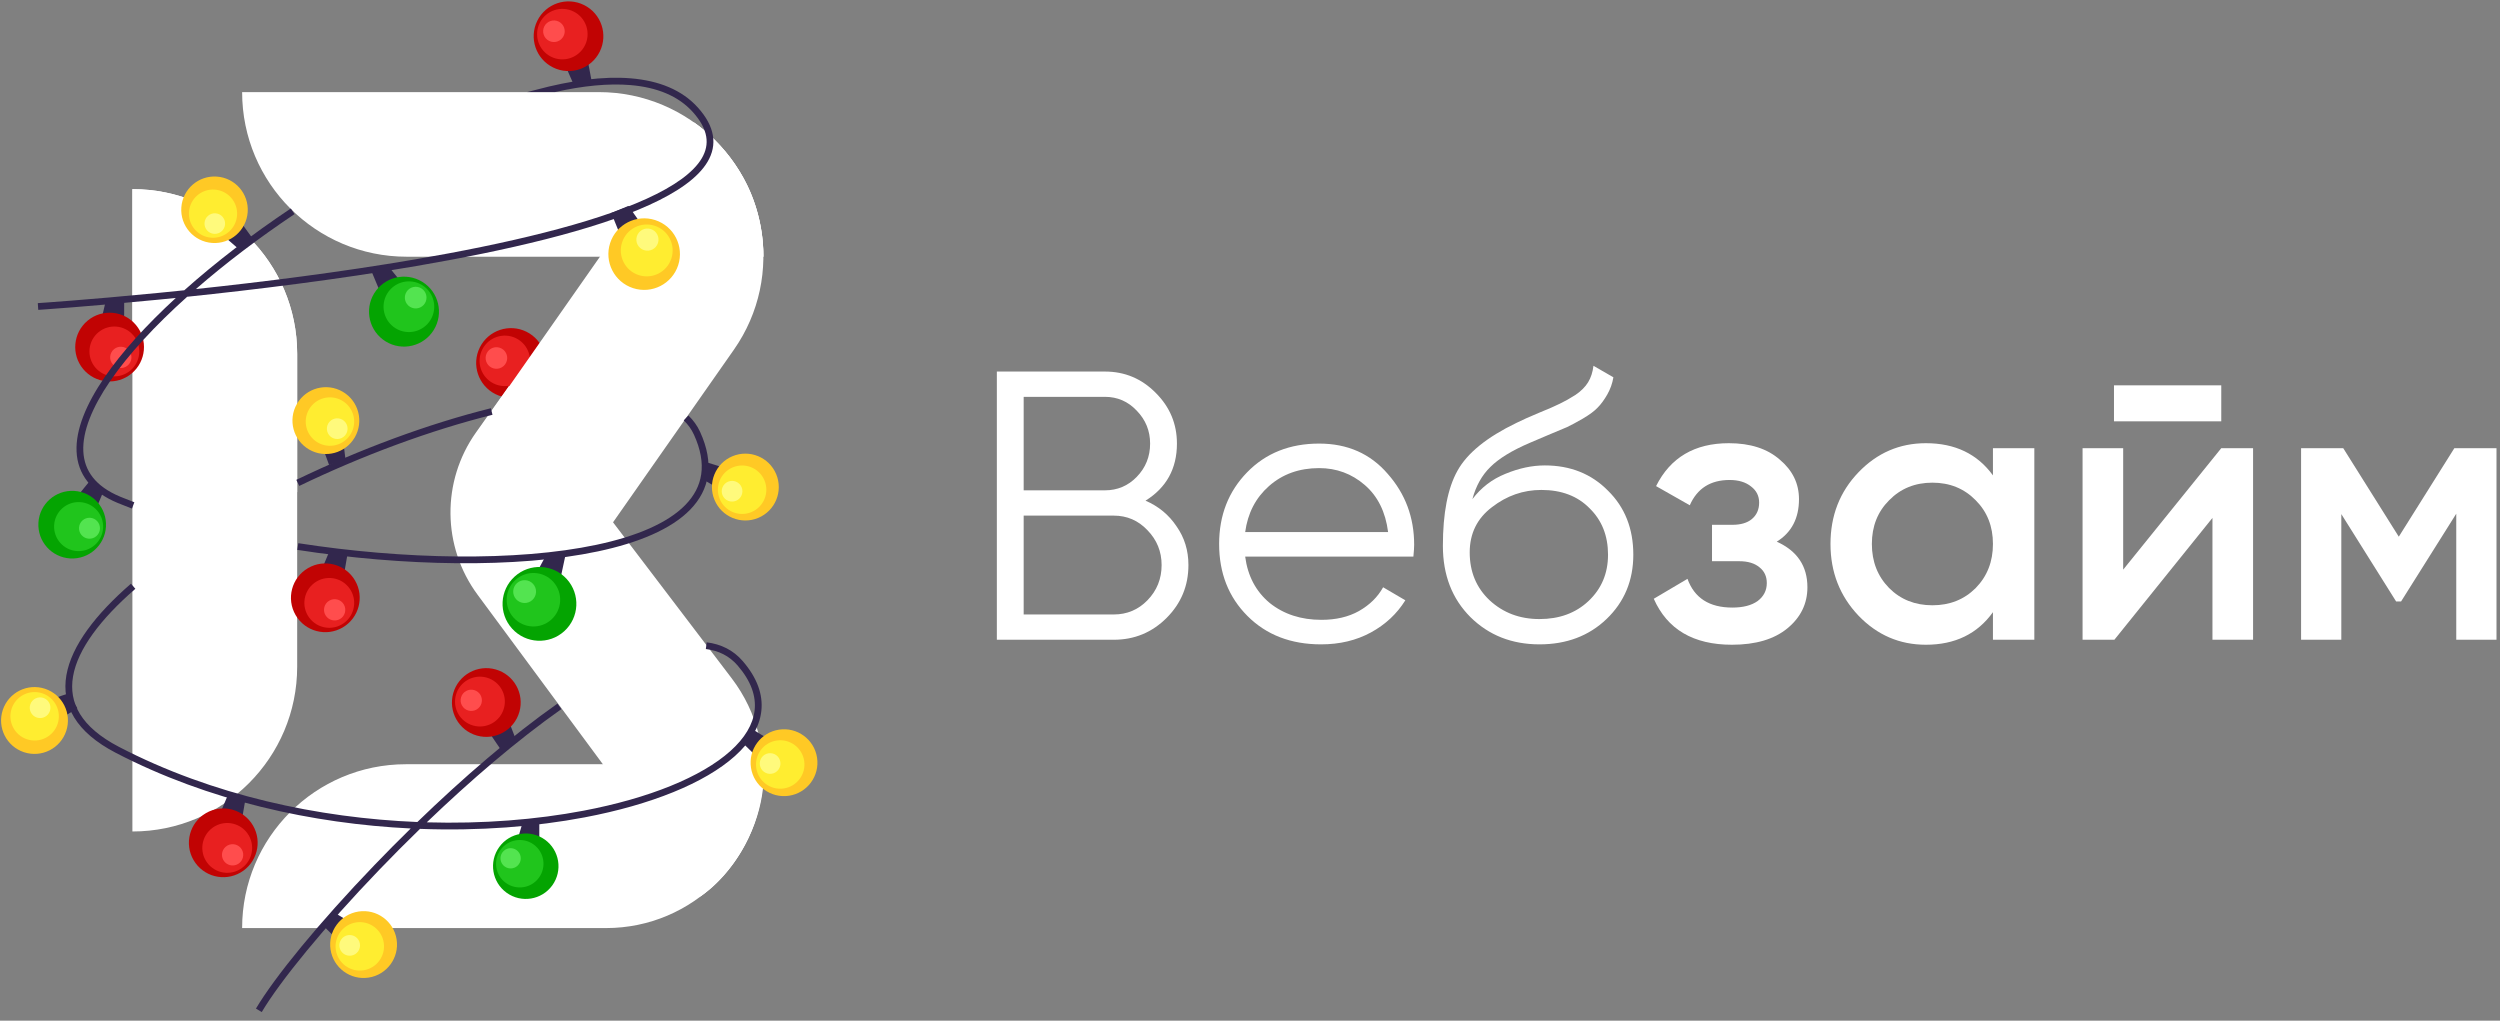 <svg width="654" height="267" viewBox="0 0 654 267" fill="none" xmlns="http://www.w3.org/2000/svg">
<rect x="0" y="0" width="654" height="267" fill="#808080" stroke="none"/>
<path d="M138.809 101.827L139.667 106.399L135.317 108.263L133.345 103.755L138.809 101.827Z" fill="#32274D"/>
<circle cx="133.678" cy="94.951" r="9.113" transform="rotate(26.395 133.678 94.951)" fill="#C10303"/>
<circle cx="132.062" cy="94.401" r="6.605" transform="rotate(26.395 132.062 94.401)" fill="#E82020"/>
<circle cx="129.861" cy="93.651" r="2.822" transform="rotate(26.395 129.861 93.651)" fill="#FF4D4D"/>
<path d="M199.626 201.629C199.665 224.347 181.26 242.783 158.543 242.783L63.339 242.783C63.339 219.112 82.528 199.922 106.2 199.922H199.623L199.626 201.629Z" fill="white"/>
<path d="M34.633 217.518L34.633 49.475C58.442 49.475 77.742 68.776 77.742 92.585L77.742 174.408C77.742 198.217 58.442 217.518 34.633 217.518Z" fill="white"/>
<path d="M77.742 128.745C53.934 128.745 34.633 109.444 34.633 85.635L34.633 49.475C58.442 49.475 77.742 68.776 77.742 92.585V128.745Z" fill="white"/>
<path d="M63.341 24.096H156.638C180.419 24.096 199.698 43.374 199.698 67.156H106.401C82.619 67.156 63.341 47.877 63.341 24.096Z" fill="white"/>
<path d="M181.508 32.07C200.808 45.584 205.499 72.186 191.984 91.486L139.421 166.554L133.951 162.724C117.672 151.325 113.715 128.888 125.114 112.609L181.508 32.07Z" fill="white"/>
<path d="M133.194 100.906L191.413 177.449C205.073 195.41 201.405 221.074 183.259 234.487L124.932 155.582C115.638 143.01 115.471 125.892 124.516 113.14L133.194 100.906Z" fill="white"/>
<path d="M183.153 234.508L157.734 199.92H199.623C199.623 199.92 201.03 208.481 195.71 219.407C190.391 230.333 183.153 234.508 183.153 234.508Z" fill="white"/>
<path d="M181.457 31.972C181.457 31.972 189.032 36.706 194.614 46.774C200.196 56.841 199.698 67.158 199.698 67.158H156.943L181.457 31.972Z" fill="white"/>
<path d="M299.667 130.976C303.075 132.446 305.781 134.685 307.786 137.692C309.857 140.632 310.893 144.006 310.893 147.815C310.893 153.228 308.989 157.839 305.18 161.648C301.371 165.456 296.76 167.361 291.347 167.361H260.776V97.197H289.042C294.254 97.197 298.698 99.068 302.373 102.81C306.048 106.485 307.886 110.896 307.886 116.041C307.886 122.59 305.146 127.568 299.667 130.976ZM289.042 103.812H267.792V128.27H289.042C292.316 128.27 295.089 127.1 297.361 124.761C299.7 122.356 300.87 119.449 300.87 116.041C300.87 112.7 299.7 109.826 297.361 107.421C295.089 105.015 292.316 103.812 289.042 103.812ZM291.347 160.745C294.822 160.745 297.762 159.509 300.168 157.037C302.64 154.498 303.877 151.424 303.877 147.815C303.877 144.274 302.64 141.233 300.168 138.694C297.762 136.155 294.822 134.885 291.347 134.885H267.792V160.745H291.347Z" fill="white"/>
<path d="M345.085 116.041C352.502 116.041 358.483 118.68 363.027 123.959C367.637 129.172 369.943 135.353 369.943 142.503C369.943 143.238 369.876 144.274 369.742 145.61H325.739C326.408 150.689 328.546 154.731 332.154 157.738C335.83 160.679 340.34 162.149 345.686 162.149C349.495 162.149 352.769 161.38 355.509 159.843C358.316 158.24 360.421 156.168 361.824 153.629L367.637 157.037C365.432 160.578 362.425 163.385 358.616 165.456C354.807 167.528 350.464 168.564 345.586 168.564C337.701 168.564 331.286 166.091 326.341 161.146C321.396 156.201 318.924 149.92 318.924 142.302C318.924 134.818 321.363 128.57 326.241 123.559C331.119 118.547 337.4 116.041 345.085 116.041ZM345.085 122.456C339.873 122.456 335.496 124.026 331.954 127.167C328.479 130.241 326.408 134.25 325.739 139.195H363.127C362.459 133.916 360.421 129.806 357.013 126.866C353.605 123.926 349.629 122.456 345.085 122.456Z" fill="white"/>
<path d="M402.718 168.564C395.501 168.564 389.487 166.192 384.676 161.447C379.864 156.636 377.459 150.421 377.459 142.804C377.459 134.25 378.728 127.702 381.268 123.158C383.807 118.547 388.952 114.37 396.704 110.628C398.174 109.893 400.112 109.025 402.517 108.022C404.99 107.02 406.827 106.218 408.03 105.617C409.3 105.015 410.67 104.247 412.14 103.311C413.61 102.309 414.713 101.206 415.448 100.003C416.183 98.801 416.65 97.364 416.851 95.693L422.063 98.7C421.796 100.304 421.261 101.808 420.459 103.211C419.658 104.614 418.822 105.75 417.954 106.619C417.152 107.488 415.849 108.457 414.044 109.526C412.307 110.528 410.937 111.263 409.935 111.731C408.999 112.132 407.329 112.833 404.923 113.836C402.584 114.838 401.014 115.506 400.212 115.84C395.534 117.845 392.093 119.95 389.888 122.155C387.683 124.294 386.112 127.1 385.177 130.575C387.449 127.568 390.322 125.363 393.797 123.959C397.339 122.489 400.78 121.754 404.121 121.754C410.803 121.754 416.316 123.959 420.66 128.37C425.07 132.713 427.275 138.293 427.275 145.109C427.275 151.858 424.937 157.471 420.259 161.948C415.648 166.359 409.801 168.564 402.718 168.564ZM402.718 161.948C407.93 161.948 412.207 160.378 415.548 157.237C418.956 154.03 420.66 149.987 420.66 145.109C420.66 140.164 419.056 136.121 415.849 132.981C412.708 129.773 408.498 128.169 403.219 128.169C398.475 128.169 394.165 129.673 390.289 132.68C386.413 135.62 384.475 139.563 384.475 144.507C384.475 149.586 386.213 153.762 389.687 157.037C393.229 160.311 397.573 161.948 402.718 161.948Z" fill="white"/>
<path d="M464.801 141.701C470.147 144.107 472.82 148.083 472.82 153.629C472.82 157.905 471.083 161.481 467.608 164.354C464.133 167.227 459.288 168.664 453.074 168.664C442.984 168.664 436.168 164.655 432.626 156.636L441.447 151.424C443.251 156.435 447.16 158.941 453.174 158.941C455.981 158.941 458.186 158.373 459.79 157.237C461.393 156.034 462.195 154.464 462.195 152.526C462.195 150.789 461.56 149.419 460.291 148.417C459.021 147.347 457.25 146.813 454.978 146.813H447.862V137.291H453.174C455.379 137.291 457.083 136.789 458.286 135.787C459.556 134.718 460.191 133.281 460.191 131.477C460.191 129.74 459.489 128.336 458.086 127.267C456.682 126.131 454.811 125.563 452.473 125.563C447.461 125.563 443.986 127.768 442.048 132.179L433.228 127.167C436.97 119.683 443.318 115.941 452.272 115.941C457.885 115.941 462.329 117.377 465.603 120.251C468.944 123.057 470.615 126.499 470.615 130.575C470.615 135.587 468.677 139.295 464.801 141.701Z" fill="white"/>
<path d="M521.355 117.244H532.181V167.361H521.355V160.144C517.279 165.824 511.432 168.664 503.814 168.664C496.932 168.664 491.051 166.125 486.173 161.046C481.295 155.901 478.856 149.653 478.856 142.302C478.856 134.885 481.295 128.637 486.173 123.559C491.051 118.48 496.932 115.941 503.814 115.941C511.432 115.941 517.279 118.747 521.355 124.36V117.244ZM494.192 153.829C497.199 156.836 500.974 158.34 505.518 158.34C510.062 158.34 513.838 156.836 516.845 153.829C519.852 150.755 521.355 146.913 521.355 142.302C521.355 137.692 519.852 133.883 516.845 130.876C513.838 127.802 510.062 126.265 505.518 126.265C500.974 126.265 497.199 127.802 494.192 130.876C491.185 133.883 489.681 137.692 489.681 142.302C489.681 146.913 491.185 150.755 494.192 153.829Z" fill="white"/>
<path d="M553.018 110.227V100.805H581.083V110.227H553.018ZM581.083 117.244H589.403V167.361H578.778V135.486L553.118 167.361H544.799V117.244H555.423V149.018L581.083 117.244Z" fill="white"/>
<path d="M653.083 117.244V167.361H642.558V134.384L628.125 157.337H626.822L612.488 134.484V167.361H601.963V117.244H612.989L627.523 140.398L642.057 117.244H653.083Z" fill="white"/>
<path d="M26.776 82.547L27.821 78.077L32.491 78.125L32.478 82.98L26.776 82.547Z" fill="#32274D"/>
<circle cx="28.674" cy="90.795" r="8.993" transform="rotate(-129.823 28.674 90.795)" fill="#C10303"/>
<circle cx="29.915" cy="91.938" r="6.517" transform="rotate(-129.823 29.915 91.938)" fill="#E82020"/>
<circle cx="31.603" cy="93.491" r="2.784" transform="rotate(-129.823 31.603 93.491)" fill="#FF4D4D"/>
<path d="M84.609 147.937L86.384 143.703L90.98 144.528L90.159 149.314L84.609 147.937Z" fill="#32274D"/>
<circle cx="85.106" cy="156.386" r="8.993" transform="rotate(-120.234 85.106 156.386)" fill="#C10303"/>
<circle cx="86.139" cy="157.718" r="6.517" transform="rotate(-120.234 86.139 157.718)" fill="#E82020"/>
<circle cx="87.545" cy="159.53" r="2.784" transform="rotate(-120.234 87.545 159.53)" fill="#FF4D4D"/>
<path d="M57.911 212.031L59.687 207.797L64.283 208.622L63.461 213.407L57.911 212.031Z" fill="#32274D"/>
<circle cx="58.409" cy="220.48" r="8.993" transform="rotate(-120.234 58.409 220.48)" fill="#C10303"/>
<circle cx="59.441" cy="221.812" r="6.517" transform="rotate(-120.234 59.441 221.812)" fill="#E82020"/>
<circle cx="60.848" cy="223.624" r="2.784" transform="rotate(-120.234 60.848 223.624)" fill="#FF4D4D"/>
<path d="M133.436 189.522L135.091 193.804L131.206 196.396L128.481 192.377L133.436 189.522Z" fill="#32274D"/>
<circle cx="127.22" cy="183.777" r="8.993" transform="rotate(15.887 127.22 183.777)" fill="#C10303"/>
<circle cx="125.552" cy="183.533" r="6.517" transform="rotate(15.887 125.552 183.533)" fill="#E82020"/>
<circle cx="123.283" cy="183.202" r="2.784" transform="rotate(15.887 123.283 183.202)" fill="#FF4D4D"/>
<path d="M153.857 16.352L154.715 20.925L150.365 22.789L148.393 18.281L153.857 16.352Z" fill="#32274D"/>
<circle cx="148.726" cy="9.477" r="9.113" transform="rotate(26.395 148.726 9.477)" fill="#C10303"/>
<circle cx="147.11" cy="8.927" r="6.605" transform="rotate(26.395 147.11 8.927)" fill="#E82020"/>
<circle cx="144.909" cy="8.176" r="2.822" transform="rotate(26.395 144.909 8.176)" fill="#FF4D4D"/>
<path d="M99.265 75.955L97.15 70.896L101.479 69.517L104.185 72.851L99.265 75.955Z" fill="#32274D"/>
<circle cx="105.685" cy="81.525" r="9.149" transform="rotate(-148.476 105.685 81.525)" fill="#04A401"/>
<circle cx="106.967" cy="80.238" r="6.631" transform="rotate(-148.476 106.967 80.238)" fill="#20C51C"/>
<circle cx="108.743" cy="77.856" r="2.833" transform="rotate(-148.476 108.743 77.856)" fill="#53E450"/>
<path d="M20.703 129.235L24.053 125.121L27.205 128.183L25.598 132.013L20.703 129.235Z" fill="#32274D"/>
<circle cx="18.884" cy="137.254" r="8.85" transform="rotate(-86.638 18.884 137.254)" fill="#04A401"/>
<circle cx="20.565" cy="137.76" r="6.414" transform="rotate(-86.638 20.565 137.76)" fill="#20C51C"/>
<circle cx="23.408" cy="138.187" r="2.74" transform="rotate(-86.638 23.408 138.187)" fill="#53E450"/>
<path d="M146.705 150.942L147.916 145.282L143.156 144.693L140.998 148.678L146.705 150.942Z" fill="#32274D"/>
<circle cx="9.656" cy="9.656" r="9.656" transform="matrix(0.741 -0.671 -0.671 -0.741 140.447 171.607)" fill="#04A401"/>
<circle cx="6.998" cy="6.998" r="6.998" transform="matrix(0.741 -0.671 -0.671 -0.741 139.056 166.77)" fill="#20C51C"/>
<circle cx="2.99" cy="2.99" r="2.99" transform="matrix(0.741 -0.671 -0.671 -0.741 137.033 158.982)" fill="#53E450"/>
<path d="M141.08 219.483L141.085 214.353L136.851 214.72L135.715 218.572L141.08 219.483Z" fill="#32274D"/>
<circle cx="8.558" cy="8.558" r="8.558" transform="matrix(0.586 -0.811 -0.811 -0.586 139.465 238.555)" fill="#04A401"/>
<circle cx="6.202" cy="6.202" r="6.202" transform="matrix(0.586 -0.811 -0.811 -0.586 137.367 234.613)" fill="#20C51C"/>
<circle cx="2.65" cy="2.65" r="2.65" transform="matrix(0.586 -0.811 -0.811 -0.586 134.178 228.236)" fill="#53E450"/>
<path d="M89.835 115.711L90.373 120.142L86.093 121.657L84.484 117.219L89.835 115.711Z" fill="#32274D"/>
<circle cx="85.249" cy="110.029" r="8.743" transform="rotate(30.1 85.249 110.029)" fill="#FFC925"/>
<circle cx="86.316" cy="110.285" r="6.337" transform="rotate(30.1 86.316 110.285)" fill="#FFED30"/>
<circle cx="88.219" cy="112.141" r="2.707" transform="rotate(30.1 88.219 112.141)" fill="#FFFA7C"/>
<path d="M187.688 127.63L183.835 125.377L185.219 121.052L189.726 122.457L187.688 127.63Z" fill="#32274D"/>
<circle cx="194.987" cy="127.415" r="8.743" transform="rotate(157.339 194.987 127.415)" fill="#FFC925"/>
<circle cx="194.137" cy="128.111" r="6.337" transform="rotate(157.339 194.137 128.111)" fill="#FFED30"/>
<circle cx="191.509" cy="128.506" r="2.707" transform="rotate(157.339 191.509 128.506)" fill="#FFFA7C"/>
<path d="M197.966 197.96L194.774 194.84L197.164 190.98L201.197 193.435L197.966 197.96Z" fill="#32274D"/>
<circle cx="205.099" cy="199.521" r="8.743" transform="rotate(171.36 205.099 199.521)" fill="#FFC925"/>
<circle cx="204.108" cy="199.99" r="6.337" transform="rotate(171.36 204.108 199.99)" fill="#FFED30"/>
<circle cx="201.462" cy="199.734" r="2.707" transform="rotate(171.36 201.462 199.734)" fill="#FFFA7C"/>
<path d="M87.983 245.536L84.791 242.416L87.181 238.556L91.213 241.011L87.983 245.536Z" fill="#32274D"/>
<circle cx="95.116" cy="247.097" r="8.743" transform="rotate(171.36 95.116 247.097)" fill="#FFC925"/>
<circle cx="94.124" cy="247.566" r="6.337" transform="rotate(171.36 94.124 247.566)" fill="#FFED30"/>
<circle cx="91.479" cy="247.31" r="2.707" transform="rotate(171.36 91.479 247.31)" fill="#FFFA7C"/>
<path d="M13.655 182.833L17.884 181.405L20.238 185.287L16.22 187.765L13.655 182.833Z" fill="#32274D"/>
<circle cx="9.026" cy="188.48" r="8.743" transform="rotate(-71.646 9.026 188.48)" fill="#FFC925"/>
<circle cx="9.059" cy="187.381" r="6.337" transform="rotate(-71.646 9.059 187.381)" fill="#FFED30"/>
<circle cx="10.487" cy="185.141" r="2.707" transform="rotate(-71.646 10.487 185.141)" fill="#FFFA7C"/>
<path d="M167.148 57.78L164.407 53.867L159.914 55.722L161.808 60.408L167.148 57.78Z" fill="#32274D"/>
<circle cx="9.361" cy="9.361" r="9.361" transform="matrix(0.309 -0.951 -0.951 -0.309 174.523 78.273)" fill="#FFC925"/>
<circle cx="6.784" cy="6.784" r="6.784" transform="matrix(0.309 -0.951 -0.951 -0.309 173.538 74.062)" fill="#FFED30"/>
<circle cx="2.898" cy="2.898" r="2.898" transform="matrix(0.309 -0.951 -0.951 -0.309 171.229 66.332)" fill="#FFFA7C"/>
<path d="M59.289 62.407L62.639 65.321L66.274 62.64L63.515 58.84L59.289 62.407Z" fill="#32274D"/>
<circle cx="8.698" cy="8.698" r="8.698" transform="matrix(-0.07 0.998 0.998 0.07 48.044 45.586)" fill="#FFC925"/>
<circle cx="6.303" cy="6.303" r="6.303" transform="matrix(-0.07 0.998 0.998 0.07 49.877 49.16)" fill="#FFED30"/>
<circle cx="2.693" cy="2.693" r="2.693" transform="matrix(-0.07 0.998 0.998 0.07 53.693 55.613)" fill="#FFFA7C"/>
<path fill-rule="evenodd" clip-rule="evenodd" d="M165.074 20.497C172.313 21.106 178.379 23.479 182.562 28.129C184.776 30.59 186.081 33.02 186.488 35.422C186.898 37.842 186.381 40.146 185.108 42.307C182.6 46.565 177.134 50.304 169.847 53.621C155.219 60.28 132.555 65.537 108.914 69.592C88.182 73.147 66.632 75.788 48.964 77.633C40.563 85.168 33.587 92.707 28.801 99.705C24.052 106.649 21.549 112.929 21.799 118.074C21.922 120.623 22.721 122.901 24.275 124.877C25.835 126.86 28.191 128.583 31.495 129.952C32.68 130.443 33.897 130.924 35.145 131.396L34.52 133.049C33.256 132.571 32.021 132.083 30.819 131.585C27.309 130.131 24.677 128.247 22.886 125.969C21.088 123.684 20.173 121.047 20.033 118.16C19.755 112.432 22.523 105.753 27.342 98.707C31.874 92.08 38.302 85.013 45.997 77.94C44.539 78.088 43.111 78.231 41.715 78.369C32.31 79.295 24.384 79.967 18.808 80.408C16.02 80.629 13.819 80.792 12.315 80.899C11.563 80.953 10.985 80.993 10.595 81.02C10.4 81.033 10.252 81.043 10.153 81.049L10.005 81.059C10.005 81.059 10.002 81.059 9.945 80.177C9.887 79.295 9.89 79.295 9.89 79.295L10.035 79.286C10.134 79.279 10.281 79.269 10.475 79.256C10.863 79.23 11.439 79.19 12.189 79.136C13.689 79.029 15.885 78.866 18.668 78.646C24.235 78.206 32.15 77.534 41.542 76.61C43.691 76.398 45.918 76.173 48.212 75.935C56.431 68.604 65.948 61.312 76.063 54.543L77.046 56.012C67.73 62.247 58.951 68.91 51.248 75.615C68.409 73.787 88.888 71.233 108.616 67.85C132.245 63.797 154.711 58.569 169.115 52.012C176.345 48.721 181.371 45.169 183.585 41.41C184.674 39.561 185.077 37.675 184.745 35.717C184.411 33.742 183.314 31.608 181.248 29.311C177.458 25.099 171.877 22.843 164.926 22.258C159.148 21.772 152.471 22.447 145.208 24.081C143.779 24.081 139.374 24.081 137.919 24.081L140.238 23.49C149.365 21.034 157.841 19.888 165.074 20.497ZM77.521 125.527C94.129 117.52 112.073 110.862 128.409 106.794L128.837 108.51C112.633 112.544 94.803 119.157 78.289 127.119L77.521 125.527ZM180.091 108.695C181.373 109.927 182.404 111.355 183.151 112.989C185.032 117.107 185.68 120.877 185.191 124.298C184.702 127.725 183.084 130.724 180.569 133.311C175.575 138.448 167.005 141.997 156.423 144.243C135.215 148.745 105.329 148.131 77.769 143.845L78.041 142.098C105.484 146.367 135.135 146.955 156.056 142.514C166.537 140.29 174.68 136.832 179.302 132.078C181.596 129.719 183.013 127.052 183.441 124.048C183.871 121.037 183.32 117.611 181.543 113.724C180.892 112.3 179.994 111.053 178.866 109.97L180.091 108.695ZM17.37 176.623C18.706 168.926 25.032 160.701 34.253 152.693L35.412 154.028C26.255 161.98 20.337 169.861 19.112 176.925C18.506 180.419 19.045 183.721 20.926 186.785C22.819 189.868 26.108 192.772 31.105 195.371C55.58 208.096 83.385 213.985 109.183 215.038C120.915 203.687 133.691 192.617 145.829 184.065L146.847 185.51C135.223 193.7 122.984 204.237 111.641 215.124C126.35 215.553 140.344 214.414 152.618 212.084C169.822 208.819 183.513 203.238 191.064 196.476C194.829 193.104 196.998 189.503 197.41 185.81C197.819 182.136 196.509 178.197 192.956 174.089C190.787 171.579 187.99 170.202 184.647 169.788L184.865 168.033C188.595 168.496 191.808 170.058 194.293 172.933C198.076 177.306 199.645 181.718 199.167 186.006C198.691 190.274 196.206 194.244 192.243 197.793C184.337 204.873 170.27 210.533 152.947 213.821C140.082 216.263 125.345 217.41 109.87 216.834C106.205 220.393 102.644 223.977 99.239 227.519C84.826 242.508 73.27 256.66 68.473 264.75L66.952 263.849C71.858 255.576 83.531 241.304 97.965 226.294C101.011 223.125 104.183 219.921 107.445 216.73C81.888 215.485 54.495 209.524 30.29 196.939C25.11 194.246 21.531 191.15 19.42 187.71C17.297 184.253 16.696 180.51 17.37 176.623Z" fill="#32274D"/>
</svg>
